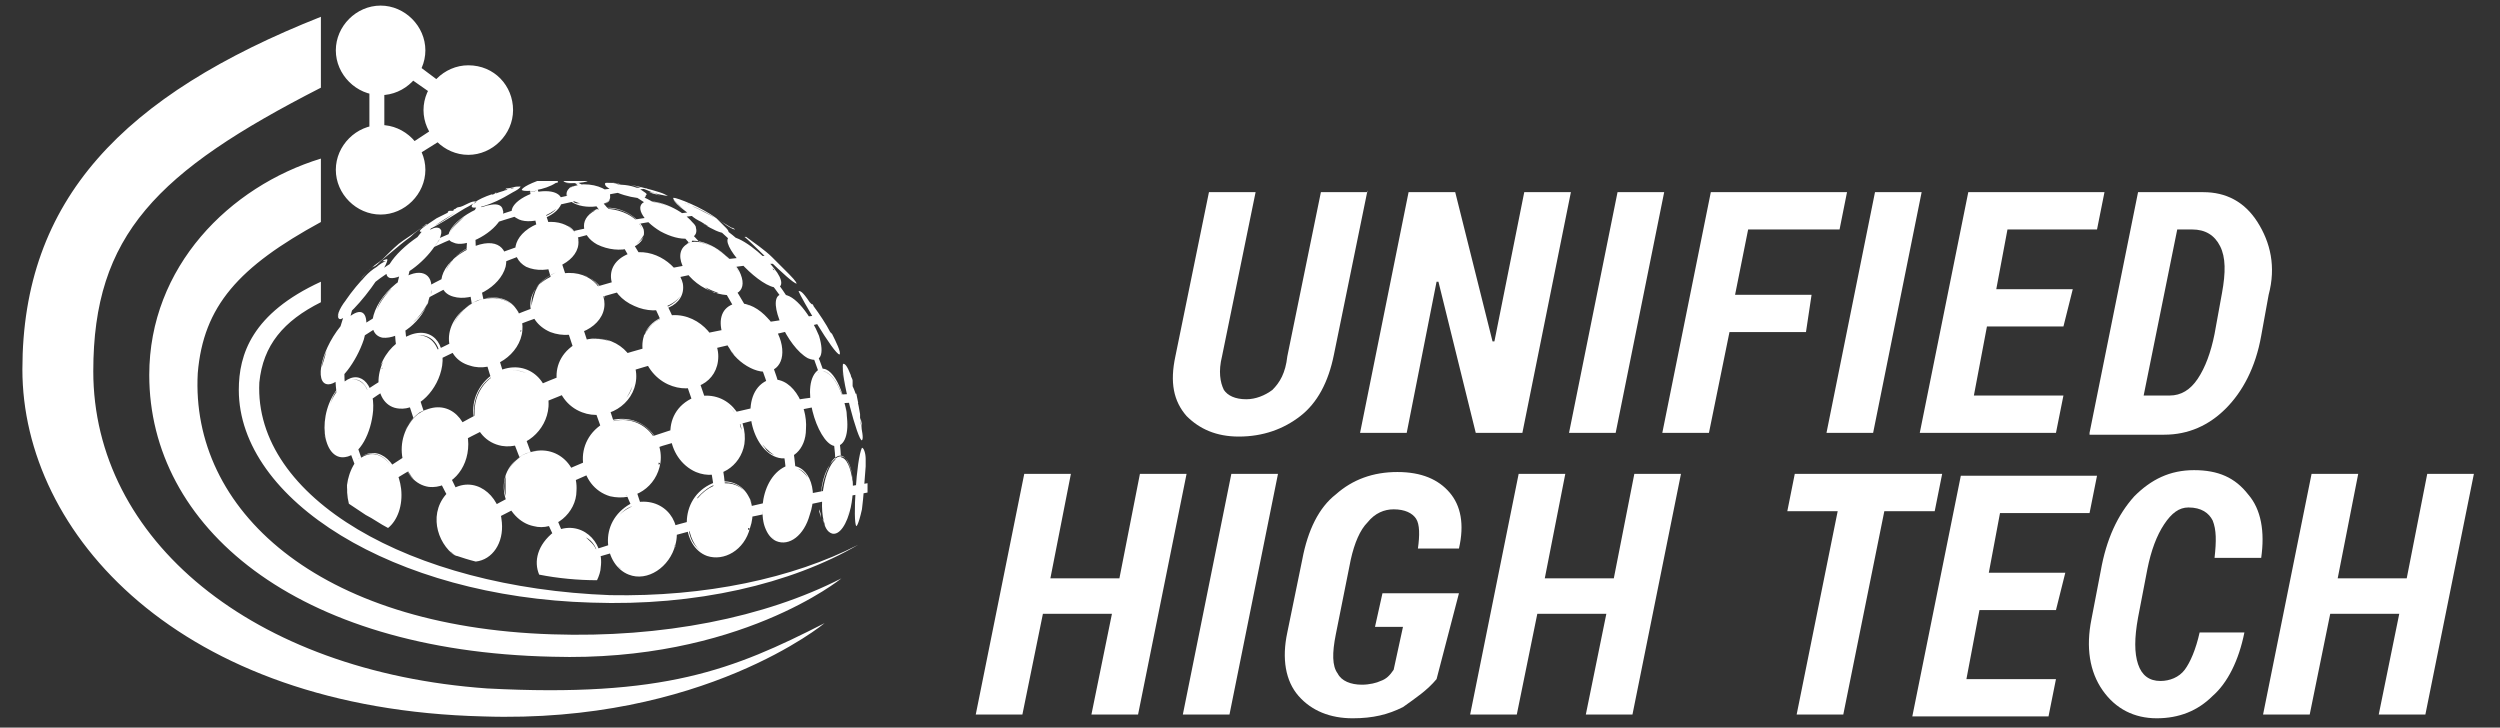 <?xml version="1.0" encoding="utf-8"?>
<!-- Generator: Adobe Illustrator 25.0.1, SVG Export Plug-In . SVG Version: 6.00 Build 0)  -->
<svg version="1.1" id="Слой_1" xmlns="http://www.w3.org/2000/svg" xmlns:xlink="http://www.w3.org/1999/xlink" x="0px" y="0px"
	 viewBox="0 0 134 39" style="enable-background:new 0 0 134 39;" xml:space="preserve">
<rect x="0" y="0" width="134" height="39" fill="#333333" stroke="none"/>
<style type="text/css">
	.st0{fill:#FFFFFF;}
</style>
<g>
	<path class="st0" d="M32.5,9.8c0,0-0.1,0-0.2,0c-0.1,0-0.3,0-0.4,0c0,0-0.1,0-0.1,0c0,0,0,0,0,0c0,0,0,0,0,0c0,0,0,0,0.1,0
		c0,0,0,0,0.1,0c0.1,0,0.2,0,0.3,0L32.5,9.8C32.4,9.8,32.4,9.8,32.5,9.8C32.4,9.8,32.4,9.8,32.5,9.8C32.4,9.8,32.4,9.8,32.5,9.8
		C32.5,9.8,32.5,9.8,32.5,9.8z M35.8,10.5c0,0,0,0-0.2-0.1c-0.2-0.1-0.9-0.3-1.8-0.5c0,0,0,0,0,0c0,0,0,0,0,0c0,0,0,0,0,0l0,0
		c0.3,0.1,0.4,0.1,0.9,0.3C35.1,10.4,35.7,10.5,35.8,10.5z M34.8,10.3c0.2,0.1,0.4,0.1,0.6,0.2C35.2,10.4,35,10.3,34.8,10.3z
		 M35.6,10.5C35.7,10.5,35.7,10.5,35.6,10.5c0.1,0,0.1,0,0.1,0C35.7,10.5,35.7,10.5,35.6,10.5z M35.4,24.8c0.2-1.5-1.2-2.8-2.9-2.2
		c-1.9,1-1.5,3.5,0.2,4C34,26.9,35.2,26.1,35.4,24.8z M33.9,26.5c0.1,0,0.2-0.1,0.2-0.1c-0.2,0.1-0.5,0.2-0.7,0.2
		C33.6,26.6,33.7,26.5,33.9,26.5z M31.4,24.3c-0.1,0.4,0,0.8,0.2,1.2C31.4,25.1,31.4,24.7,31.4,24.3z M35.3,24
		c-0.5-1.7-2.6-2-3.6-0.6c0.2-0.3,0.6-0.6,1-0.8C34.1,22.2,35.1,23,35.3,24C35.3,24,35.3,24,35.3,24z M35.3,24.9c0,0,0-0.1,0-0.1
		C35.4,24.8,35.4,24.9,35.3,24.9z M19.1,24.7c-0.5,0.7-0.6,1.5-0.4,2.3c0.3,0.2,0.6,0.4,0.9,0.6c0.4,0.2,0.8,0.5,1.2,0.7
		c0.5-0.4,0.8-1.2,0.7-2.1C21.3,24.6,20.1,23.7,19.1,24.7z M21.4,26.3c0,0,0-0.1,0-0.1C21.4,26.2,21.4,26.2,21.4,26.3z M20.9,28.1
		C20.9,28.1,20.9,28.1,20.9,28.1C20.9,28.1,20.9,28.1,20.9,28.1C20.9,28.2,20.9,28.1,20.9,28.1z M18.7,26.6c-0.1-0.7,0.1-1.4,0.5-2
		c0.6-0.5,1.3-0.3,1.7,0.3c0,0,0,0,0,0c-0.8-1.1-2.1-0.5-2.3,1.1C18.6,26.2,18.6,26.4,18.7,26.6z M32.8,9.8c0.1,0,0.3,0,0.5,0.1
		C33.1,9.9,32.9,9.8,32.8,9.8z M37.9,29.8c0.9,0.3,2-0.3,2.3-1.5c0.5-1.4-0.4-2.9-2-2.4C36.3,26.7,36.5,29.3,37.9,29.8z M40.3,27.3
		C40.3,27.3,40.3,27.3,40.3,27.3C40.3,27.3,40.3,27.3,40.3,27.3C40.3,27.3,40.3,27.3,40.3,27.3z M40.1,28.4c0,0,0-0.1,0-0.1
		C40.2,28.3,40.2,28.4,40.1,28.4z M36.9,27.9c0,0.6,0.2,1.2,0.6,1.6c-0.1-0.1-0.3-0.3-0.4-0.5C36.9,28.6,36.9,28.3,36.9,27.9z
		 M37.2,26.9c0.3-0.4,0.7-0.8,1.3-1c0.9-0.2,1.5,0.3,1.8,1.1c-0.4-1.3-1.9-1.5-2.9-0.3C37.3,26.7,37.3,26.8,37.2,26.9z M24.7,11.3
		c0.3-0.2,0.6-0.3,0.8-0.5c0,0,0,0,0,0c0,0,0,0-0.1,0c0,0-0.1,0-0.3,0.1c-0.2,0.1-0.4,0.2-0.5,0.2c-0.1,0-0.2,0.1-0.2,0.1
		c0,0-0.1,0-0.1,0.1c0,0,0,0-0.1,0c0,0,0,0,0,0l-0.1,0c0,0-0.1,0-0.1,0.1c-0.2,0.1-0.4,0.2-0.6,0.3c-0.6,0.4-0.9,0.6-0.9,0.7
		C22.7,12.6,24.2,11.6,24.7,11.3z M22.5,12.4c0,0,0.1,0,0.1,0C22.6,12.4,22.5,12.4,22.5,12.4z M23.3,12.1c0.3-0.2,0.6-0.4,1.1-0.7
		C24.1,11.6,23.7,11.9,23.3,12.1z M45,19c0.1-0.1-0.2-0.7-0.4-1.1c0,0-0.1-0.1-0.1-0.1c0,0,0,0,0,0c0,0,0,0,0,0l0,0
		c-0.2-0.4-0.6-1-0.9-1.4c0,0,0-0.1-0.1-0.1c0,0,0,0,0,0l-0.1-0.1c-0.4-0.6-0.5-0.6-0.6-0.6c0,0,0,0,0,0C42.9,15.9,44.7,19,45,19z
		 M43.9,18c-0.4-1-1.3-2.3-2-2.2c0,0-0.1,0-0.1,0c-0.7,0.3,0.4,2.8,1.5,3.4C44,19.5,44.2,19,43.9,18z M46.1,22.5
		C46.1,22.4,46.1,22.4,46.1,22.5C46.1,22.4,46.1,22.4,46.1,22.5C46.1,22.4,46.1,22.4,46.1,22.5C46.1,22.4,46.1,22.4,46.1,22.5
		c0-0.1,0-0.2,0-0.2c0,0,0-0.1,0-0.1c0,0,0,0,0,0c0,0,0,0,0,0c0,0,0,0,0,0c-0.1-0.6-0.2-1.1-0.4-1.5c0,0,0-0.1,0-0.1
		c0,0,0-0.1,0-0.1c0,0,0,0,0,0l0-0.1c0,0,0,0,0,0c0-0.1-0.1-0.2-0.1-0.3c-0.2-0.5-0.3-0.6-0.4-0.6c-0.2,0.5,0.8,4.2,1,4.1
		C46.3,23.5,46.2,23.1,46.1,22.5z M45.2,19.5c0,0,0.1,0.1,0.1,0.1C45.3,19.5,45.2,19.5,45.2,19.5z M45.2,19.5
		C45.2,19.5,45.2,19.5,45.2,19.5c-0.1,0.2,0,0.8,0.1,1.5C45.2,20.3,45.1,19.6,45.2,19.5z M46.2,23.5C46.2,23.5,46.2,23.4,46.2,23.5
		C46.2,23.4,46.2,23.5,46.2,23.5C46.2,23.5,46.2,23.5,46.2,23.5z M46.1,22.4c0,0.2,0.1,0.4,0.1,0.6C46.2,22.8,46.2,22.6,46.1,22.4z
		 M37.6,11.9c-0.2-0.1-0.4-0.3-0.6-0.4C37.2,11.7,37.4,11.8,37.6,11.9z M37.3,25.3c1.2,0.5,2.4-0.3,2.6-1.5v0c0.2-1.4-0.9-3-2.7-2.5
		C35.3,22.1,35.7,24.6,37.3,25.3z M38.4,25.3C38.4,25.3,38.4,25.3,38.4,25.3C38.4,25.3,38.4,25.3,38.4,25.3
		C38.3,25.3,38.4,25.3,38.4,25.3z M37.4,21.3c1.5-0.3,2.4,1,2.4,2.2c0-0.2,0-0.4-0.1-0.6c-0.4-1.8-2.5-2.3-3.4-0.8
		c-0.2,0.3-0.3,0.7-0.3,1.1C36,22.3,36.5,21.6,37.4,21.3z M42.7,15.2c0,0,0-0.1-0.4-0.5c0,0,0,0,0,0c0,0,0,0,0,0
		c0,0-0.1-0.1-0.1-0.1c-0.2-0.2-0.4-0.4-0.6-0.6c-0.1-0.1-0.2-0.2-0.2-0.2c-0.4-0.4-1-0.8-1.4-1.1c0,0,0,0,0,0c0,0,0,0,0,0l0,0
		c0,0,0,0-0.1,0c0,0,0,0,0,0C40,12.7,42.4,15.2,42.7,15.2z M39.9,12.6C39.9,12.6,39.9,12.6,39.9,12.6c0.1,0.1,1.5,1.6,2.3,2.2
		C41.4,14.1,40,12.7,39.9,12.6z M46.2,24c-0.3,0.6-0.5,4-0.3,4.2c0,0,0.1,0,0.3-0.9c0.1-0.8,0.1-1.1,0.2-2.3l0-0.2c0,0,0,0,0-0.1
		l0-0.1v0C46.4,24.3,46.3,24,46.2,24C46.2,24,46.2,24,46.2,24z M46,28.2C46,28.2,46,28.2,46,28.2C46,28.2,46,28.2,46,28.2
		C46,28.2,46,28.2,46,28.2z M38.4,11.7c-0.8-0.6-2.1-1.1-2.3-1.1c-0.1,0.1,0.4,0.5,0.9,0.9c-0.5-0.4-0.9-0.7-0.9-0.8
		c0,0.2,1.1,1,2,1.5c-0.1-0.1-0.3-0.1-0.4-0.2c0.5,0.3,0.9,0.5,1.2,0.5c0.2,0,0.2-0.1,0-0.3C38.7,12,38.6,11.9,38.4,11.7z
		 M36.1,10.7c0.2,0,0.6,0.2,1.1,0.4C36.7,10.8,36.3,10.7,36.1,10.7z M38.4,11.8C38.4,11.7,38.4,11.7,38.4,11.8
		C38.4,11.7,38.4,11.8,38.4,11.8z M28.9,30.8C28.9,30.8,28.9,30.8,28.9,30.8c0-0.3-0.1-0.6,0-0.9C28.8,30.2,28.8,30.6,28.9,30.8
		c1,0.2,2.1,0.3,3.1,0.3c0.1-0.2,0.2-0.5,0.2-0.7c0.2-1.4-1.1-2.6-2.5-1.9C28.8,29.2,28.6,30.1,28.9,30.8z M32.1,30.5
		c0,0,0,0.1,0,0.1C32.1,30.5,32.1,30.5,32.1,30.5z M32.1,29.9c0-0.2-0.1-0.3-0.1-0.3c-0.1-0.4-0.4-0.6-0.6-0.8
		C31.8,29,32,29.4,32.1,29.9z M30.9,28.5c-0.3-0.1-0.7-0.1-1,0.1C30.2,28.4,30.6,28.4,30.9,28.5z M29.8,28.6
		c-0.3,0.1-0.6,0.4-0.8,0.7C29.2,29,29.5,28.8,29.8,28.6z M26.8,11.8c0.3-0.5,0.2-1-0.6-0.8c-0.1,0-0.3,0.1-0.4,0.1
		c-1.5,0.6-2.2,1.7-1.5,1.9C24.9,13.3,26.3,12.6,26.8,11.8z M24.7,13.1c-0.1,0-0.2,0-0.3,0C24.4,13.1,24.6,13.1,24.7,13.1z
		 M24.1,12.5C24.1,12.6,24.1,12.6,24.1,12.5C24.1,12.6,24.1,12.6,24.1,12.5C24.1,12.5,24.1,12.5,24.1,12.5z M24.1,12.5
		c0.1-0.3,0.4-0.6,0.8-0.9C24.6,11.9,24.2,12.2,24.1,12.5z M25.3,12.9C25.3,12.9,25.3,12.9,25.3,12.9C25.3,12.9,25.3,12.9,25.3,12.9
		C25.3,12.9,25.3,12.9,25.3,12.9z M26.9,11.6c0.1-0.2,0.1-0.3,0-0.4c0,0,0-0.1-0.1-0.1C27,11.3,26.9,11.5,26.9,11.6z M22.9,12
		c0,0-0.1,0.1-0.3,0.2C22.7,12.1,22.8,12.1,22.9,12z M22.6,12.2C22.6,12.2,22.6,12.2,22.6,12.2C22.6,12.2,22.7,12.2,22.6,12.2
		c-0.4,0.3-0.7,0.5-1,0.7c-0.3,0.2-0.6,0.5-1.1,1l-0.5,0.4c0,0,0,0,0,0l0,0l0,0c0.7-0.5,1.3-1.1,2-1.6
		C22.3,12.4,22.5,12.3,22.6,12.2z M20.1,14.2C20.1,14.2,20.1,14.2,20.1,14.2C20.1,14.2,20.1,14.2,20.1,14.2z M22.9,12
		c-0.1,0-0.1,0.1-0.2,0.1C22.8,12.1,22.8,12.1,22.9,12z M38.7,11.9c0.4,0.3,0.6,0.4,0.7,0.4c0,0,0,0,0,0v0c0,0-0.1-0.1-0.2-0.1
		c-0.5-0.3-0.8-0.5-1.2-0.7c-0.4-0.2-0.7-0.4-1.3-0.6l0,0c0,0,0,0,0,0l0,0l0.1,0c0,0,0,0,0,0c0,0,0,0,0,0l0,0c0,0,0,0,0.1,0
		c0,0-0.1,0-0.1,0c0.1,0,0.2,0.1,0.2,0.1C37.5,11.2,37.9,11.4,38.7,11.9z M39.5,12.3C39.5,12.3,39.4,12.3,39.5,12.3
		C39.4,12.3,39.4,12.2,39.5,12.3C39.4,12.2,39.4,12.3,39.5,12.3z M39.2,12.1c-0.1,0-0.2-0.1-0.4-0.2C39,12,39.1,12.1,39.2,12.1z
		 M34.4,10.2c-0.3-0.2-0.8-0.3-1.2-0.3c0,0,0.1,0,0.1,0c-0.3-0.1-0.5-0.1-0.7-0.1c0,0,0,0,0.1,0c-0.1,0-0.2,0-0.2,0
		c-0.1,0-0.1,0.1,0,0.2c0.6,0.5,2.2,0.8,2.1,0.5C34.7,10.4,34.7,10.4,34.4,10.2z M32.5,9.8C32.5,9.8,32.5,9.8,32.5,9.8
		C32.5,9.8,32.5,9.8,32.5,9.8C32.5,9.8,32.5,9.8,32.5,9.8z M38.5,19.1c0-1.3-1.5-2.6-3-2.1c-1.7,0.7-1.2,2.9,0.3,3.6
		C37.1,21.2,38.5,20.5,38.5,19.1z M34.7,17.7c-0.1,0.1-0.1,0.2-0.2,0.3c0.2-0.4,0.5-0.8,1.1-1c1.2-0.2,2.2,0.5,2.6,1.4
		C37.7,16.9,35.5,16.4,34.7,17.7z M38.4,18.8C38.4,18.8,38.4,18.7,38.4,18.8C38.4,18.8,38.4,18.8,38.4,18.8
		C38.4,18.8,38.4,18.8,38.4,18.8z M38.4,19.3c-0.1,0.9-0.8,1.4-1.6,1.4c0.1,0,0.3,0,0.4,0C38.2,20.4,38.4,19.7,38.4,19.3z
		 M26.4,10.4c0.1,0,0.1,0,0.2-0.1C26.6,10.4,26.5,10.4,26.4,10.4z M26.9,23.9c1.2,0.2,2.4-0.8,2.5-2.1c0.1-1.5-1.3-2.7-2.9-1.8
		C24.7,21.2,25.2,23.6,26.9,23.9z M29.4,21.9c0,0,0,0.1,0,0.1C29.4,21.9,29.4,21.9,29.4,21.9z M26.7,20c0.6-0.2,1.1-0.2,1.5,0
		c-0.9-0.4-2.1,0-2.6,1.2c-0.2,0.5-0.2,1.1-0.1,1.5C25.2,21.7,25.6,20.5,26.7,20z M33.7,30.8c1,0.4,2.2-0.4,2.5-1.6
		c0.4-1.4-0.8-2.7-2.4-2.2C32,28,32.4,30.3,33.7,30.8z M36.2,28.2C36.2,28.2,36.2,28.2,36.2,28.2C36.2,28.2,36.2,28.2,36.2,28.2
		C36.2,28.2,36.2,28.2,36.2,28.2z M36.2,29.2c0,0,0,0.1,0,0.1C36.1,29.3,36.2,29.2,36.2,29.2z M34.6,27c-0.1,0-0.2,0-0.4,0
		C34.4,27,34.5,27,34.6,27z M32.9,30c-0.2-0.4-0.3-1-0.2-1.5c-0.2,0.8,0,1.6,0.6,2C33.1,30.4,33,30.2,32.9,30z M34,27.1
		c-0.3,0.1-0.6,0.3-0.8,0.5C33.4,27.4,33.6,27.2,34,27.1z M35.4,12.4c1.1,0.6,2.1,0.5,1.9-0.2c0-0.1-0.1-0.2-0.2-0.3v0
		c-0.5-0.6-1.7-1.2-2.5-1.1C34,11,34.4,11.8,35.4,12.4z M37.1,11.9C37.1,11.9,37.1,11.9,37.1,11.9C37.1,11.9,37.1,11.9,37.1,11.9z
		 M36.8,12.7C36.8,12.7,36.8,12.7,36.8,12.7C36.8,12.7,36.8,12.7,36.8,12.7C36.8,12.7,36.8,12.7,36.8,12.7z M36.2,12.6
		c-0.1,0-0.2-0.1-0.3-0.1C36,12.6,36.1,12.6,36.2,12.6z M35.9,11.1c-0.4-0.2-0.9-0.3-1.2-0.3C35.1,10.8,35.5,10.9,35.9,11.1z
		 M34.7,10.8c0,0-0.1,0-0.1,0C34.6,10.8,34.7,10.8,34.7,10.8z M41.5,15.4c0.5,0.1,0.5-0.4,0-1c-0.6-0.8-1.9-1.8-2.4-1.7
		C38.5,13,40.5,15.2,41.5,15.4z M39.2,12.7c0.1,0,0.3,0,0.5,0.1C39.5,12.7,39.3,12.7,39.2,12.7z M41.8,15c0-0.1,0-0.1-0.1-0.2
		C41.7,14.9,41.8,15,41.8,15z M41.6,15.4C41.6,15.4,41.6,15.4,41.6,15.4C41.6,15.4,41.6,15.4,41.6,15.4
		C41.6,15.4,41.6,15.4,41.6,15.4z M41.5,14.5c0,0-0.1-0.1-0.1-0.1C41.5,14.4,41.5,14.5,41.5,14.5z M40.6,13.5
		c0.3,0.2,0.5,0.5,0.7,0.7C41.1,14,40.9,13.7,40.6,13.5z M41.2,15.3c-0.4-0.1-0.8-0.5-1.2-0.9C40.4,14.8,40.8,15.2,41.2,15.3z
		 M28.6,28.2c1.1,0.3,2.3-0.7,2.3-1.9v0c0.1-1.5-1.3-2.7-2.9-1.9C26.2,25.5,27.1,27.9,28.6,28.2z M30.9,26.2c0,0,0,0.1,0,0.1
		C30.9,26.3,30.9,26.3,30.9,26.2z M27.1,26.6c-0.1-0.4-0.1-0.7,0-1.1C27.1,25.8,27.1,26.2,27.1,26.6z M27.2,25.3
		c0.2-0.4,0.5-0.8,1-1c1.3-0.5,2.4,0.4,2.6,1.5c0-0.1,0-0.2-0.1-0.3C30.2,23.8,28,23.7,27.2,25.3C27.3,25.3,27.3,25.3,27.2,25.3z
		 M31.2,22.1c1.3,0.5,2.8-0.4,2.9-1.8v0c0.1-1.4-1.4-2.6-3-2C29.2,19.2,29.6,21.5,31.2,22.1z M29.9,20.2c0,0.2,0.1,0.5,0.2,0.7
		C29.9,20.7,29.9,20.4,29.9,20.2z M34,20.4c0,0,0-0.1,0-0.1C34,20.3,34,20.3,34,20.4z M33.9,20.7c-0.1,0.3-0.2,0.5-0.4,0.7
		C33.7,21.2,33.8,20.9,33.9,20.7z M32.6,22c0.1-0.1,0.3-0.1,0.4-0.2c-0.2,0.1-0.5,0.2-0.8,0.3C32.4,22.1,32.5,22.1,32.6,22z
		 M32.7,18.3c-0.8-0.3-1.7-0.1-2.3,0.6c0.2-0.2,0.5-0.5,0.9-0.6C31.8,18.1,32.3,18.1,32.7,18.3z M38.1,15.6c1.2,0.5,2,0.1,1.6-0.9
		C39.4,13.9,38,12.8,37,13C35.9,13.4,36.6,15,38.1,15.6z M36.5,13.8c0-0.1,0-0.2,0-0.3C36.5,13.6,36.5,13.7,36.5,13.8z M39.7,14.9
		c0.1,0.3,0,0.5-0.1,0.7C39.8,15.3,39.8,15.1,39.7,14.9z M39.2,15.8C39.2,15.8,39.2,15.8,39.2,15.8C39.2,15.8,39.2,15.8,39.2,15.8
		C39.2,15.8,39.2,15.8,39.2,15.8z M39.6,14.6c-0.5-1.1-2.2-2-2.8-1.5c0,0,0.1-0.1,0.1-0.1c0.1,0,0.2,0,0.2-0.1
		C38.2,12.9,39.3,13.9,39.6,14.6z M38.3,15.7c-0.2-0.1-0.4-0.2-0.5-0.3c0.2,0.1,0.4,0.2,0.7,0.3C38.4,15.7,38.3,15.7,38.3,15.7z
		 M33.7,13.6c-1.5,0.6-1.1,2.2,0.3,2.8c1.3,0.6,2.8,0,2.6-1.2C36.4,14.3,35.1,13.2,33.7,13.6z M36.5,15.4c0,0,0-0.1,0-0.1
		C36.5,15.3,36.5,15.3,36.5,15.4z M35.5,16.5c0.6-0.2,0.9-0.5,1-0.7c-0.2,0.4-0.7,0.7-1.2,0.8C35.3,16.6,35.4,16.6,35.5,16.5z
		 M34.5,16.5c-0.4-0.1-0.7-0.2-1-0.5c-0.4-0.3-0.6-0.7-0.7-1.1C32.9,15.7,33.6,16.4,34.5,16.5z M33.1,14.1c0.2-0.2,0.4-0.3,0.8-0.4
		c1.3-0.2,2.4,0.7,2.6,1.5C36.1,13.8,34,13,33.1,14.1z M28.2,14.3c1.1,0.5,2.7-0.2,2.8-1.2c0.1-0.7-0.8-1.5-2.2-1.1
		C27.4,12.6,27.3,13.8,28.2,14.3z M30.9,13.4c-0.1,0.2-0.2,0.4-0.4,0.5C30.7,13.8,30.8,13.6,30.9,13.4z M31,12.9c0-0.1,0-0.1,0-0.1
		c-0.1-0.3-0.3-0.5-0.6-0.7C30.7,12.2,30.9,12.5,31,12.9z M29.7,14.3c0.1,0,0.2-0.1,0.2-0.1c-0.1,0.1-0.3,0.1-0.4,0.1
		C29.6,14.3,29.7,14.3,29.7,14.3z M28,12.6c0.2-0.2,0.5-0.4,0.9-0.6C28.5,12.1,28.2,12.3,28,12.6z M27,10.2c0.1,0,0.1,0,0.2-0.1
		C27.1,10.2,27,10.2,27,10.2z M24.3,15.9c1,0.3,2.5-0.5,2.8-1.6c0.2-0.9-0.4-1.7-1.9-1C23.5,14.1,23.2,15.6,24.3,15.9z M27,13.9
		c0-0.1,0-0.1,0-0.2c0,0,0,0,0,0C27,13.7,27,13.8,27,13.9z M23.8,14.6C23.8,14.6,23.8,14.6,23.8,14.6C23.8,14.6,23.8,14.6,23.8,14.6
		C23.9,14.5,23.8,14.6,23.8,14.6z M25.6,15.8C25.6,15.8,25.6,15.8,25.6,15.8C25.6,15.8,25.6,15.8,25.6,15.8
		C25.5,15.8,25.6,15.8,25.6,15.8z M25.9,13.1c-0.2,0-0.4,0.1-0.6,0.1C25.5,13.2,25.7,13.1,25.9,13.1z M25.3,13.2
		c-0.6,0.2-1.1,0.7-1.4,1.3C24.1,14,24.6,13.5,25.3,13.2z M24,15.7c0,0-0.1-0.1-0.1-0.1C23.9,15.7,24,15.7,24,15.7z M23.8,15.5
		c0,0,0,0.1,0.1,0.1C23.9,15.6,23.8,15.6,23.8,15.5z M28,17.7c0.1-1.1-0.9-2.2-2.6-1.5c-1.8,1-1.7,3-0.2,3.4
		C26.4,20,27.9,19,28,17.7z M24.2,18.1c0-0.1,0-0.1,0-0.2C24.2,18,24.2,18.1,24.2,18.1z M24.3,17.6c0,0.1,0,0.1,0,0.2
		C24.3,17.8,24.3,17.7,24.3,17.6z M24.3,17.5c0,0,0,0.1,0,0.1C24.3,17.6,24.3,17.5,24.3,17.5C24.4,17.5,24.4,17.5,24.3,17.5z
		 M27.8,16.8c-0.6-1.4-2.8-1-3.5,0.6c0.2-0.5,0.6-1,1.3-1.3c1.2-0.4,2,0.1,2.3,0.9C27.9,17,27.9,16.9,27.8,16.8z M27.9,17.8
		c0,0,0-0.1,0-0.1C28,17.7,27.9,17.8,27.9,17.8z M29.5,17.8c1.3,0.5,2.9-0.3,2.9-1.5c0-1-1.1-2.1-2.8-1.5
		C28,15.5,28.1,17.2,29.5,17.8z M32.4,16.2c0,0,0,0.1,0,0.1C32.4,16.3,32.4,16.3,32.4,16.2z M32.4,16c0-0.1,0-0.2,0-0.2
		c-0.2-0.6-0.7-0.9-1.2-1.1C31.8,14.9,32.3,15.4,32.4,16z M31.1,17.8C31.1,17.7,31.1,17.7,31.1,17.8C31.1,17.7,31.1,17.8,31.1,17.8
		C31,17.8,31.1,17.8,31.1,17.8z M30.7,14.6c-0.2,0-0.5,0-0.7,0.1C30.2,14.6,30.5,14.6,30.7,14.6z M28.7,15.6
		c-0.1,0.3-0.2,0.6-0.2,0.8c-0.1-0.7,0.4-1.4,1.3-1.8C29.4,14.8,28.9,15.1,28.7,15.6z M26.4,10.4C26.4,10.4,26.4,10.4,26.4,10.4
		C26.4,10.4,26.4,10.4,26.4,10.4C26.4,10.4,26.4,10.4,26.4,10.4z M27.4,10.1c0.1,0,0.3-0.1,0.3-0.1c-0.1,0-0.3,0.1-0.6,0.1
		C27.2,10.2,27.3,10.2,27.4,10.1z M32,13.1c1.2,0.6,2.7,0.2,2.5-0.8c-0.2-0.6-1.3-1.4-2.4-1.1C31,11.6,31.1,12.6,32,13.1z
		 M34.5,12.6c0,0.2-0.2,0.3-0.4,0.5C34.3,12.9,34.4,12.8,34.5,12.6z M33.6,13.3c0.1,0,0.1,0,0.2-0.1c-0.1,0-0.2,0.1-0.3,0.1
		C33.6,13.3,33.6,13.3,33.6,13.3z M32.2,11.2c1.1-0.2,2.1,0.5,2.2,1.1c-0.2-0.9-2.1-1.5-2.9-0.8c0.1-0.1,0.3-0.2,0.5-0.3
		C32.1,11.2,32.2,11.2,32.2,11.2z M27.9,10c0,0,0,0-0.2,0c0,0,0,0,0.1,0c-0.1,0-0.2,0-0.3,0.1c-0.5,0.1-1,0.3-1.3,0.4
		c0.1,0,0.1,0,0.2-0.1c-0.9,0.3-1.2,0.6-1.1,0.7c0.1,0.1,0.9,0,2.2-0.8C27.9,10.1,27.9,10,27.9,10z M25.3,11
		C25.3,11,25.3,11,25.3,11C25.3,11,25.3,11,25.3,11C25.3,11,25.3,11,25.3,11z M25.4,11.1c0,0,0.1,0,0.2,0
		C25.5,11.1,25.4,11.1,25.4,11.1z M25.4,10.9c0,0,0.1-0.1,0.2-0.1C25.5,10.8,25.5,10.9,25.4,10.9z M25.9,11c0,0,0.1,0,0.1,0
		c0.2-0.1,0.7-0.2,1.4-0.7C26.8,10.7,26.3,10.9,25.9,11z M41.6,24.5c0.8,0.3,1.6-0.4,1.6-1.5c0.1-1.3-0.8-3-2.1-2.6
		C39.6,21.1,40.2,24,41.6,24.5z M43.2,22.6C43.2,22.6,43.2,22.6,43.2,22.6C43.2,22.5,43.2,22.5,43.2,22.6
		C43.2,22.5,43.2,22.5,43.2,22.6z M43.2,23.4c-0.1,0.3-0.2,0.6-0.4,0.8C43,24,43.1,23.7,43.2,23.4z M42.2,24.5c0,0,0.1,0,0.1,0
		C42.3,24.5,42.2,24.5,42.2,24.5C42.2,24.5,42.2,24.5,42.2,24.5z M41.5,24.4c-0.2-0.1-0.4-0.2-0.5-0.4c-0.1-0.1-0.2-0.3-0.3-0.4
		C40.9,23.9,41.2,24.2,41.5,24.4z M40.4,21.4c0.2-0.5,0.5-0.8,0.9-1c0.9-0.1,1.6,0.7,1.8,1.7c-0.3-1.5-1.6-2.3-2.5-1.3
		C40.6,20.9,40.5,21.1,40.4,21.4z M19.1,15.4c0.1-0.1,0.2-0.2,0.3-0.4c-0.9,1-1.5,2-1.2,2.1c0.2,0.1,1.2-0.9,2-2.1
		c0.4-0.6,0.7-1.2,0.5-1.1c0,0-0.1,0-0.2,0.1c0.1,0,0.1,0,0.2,0c-0.1,0-0.4,0.2-0.5,0.3C19.7,14.6,19.4,15,19.1,15.4z M20.6,14
		C20.6,14,20.6,14,20.6,14C20.6,14,20.6,14,20.6,14C20.6,14,20.6,14,20.6,14z M20,15.3c-0.2,0.3-0.5,0.6-0.7,0.9
		C19.5,15.9,19.8,15.6,20,15.3z M18.7,16.7C18.7,16.7,18.7,16.7,18.7,16.7C18.7,16.7,18.7,16.8,18.7,16.7
		C18.7,16.8,18.7,16.8,18.7,16.7z M18.2,17.1C18.2,17.1,18.1,17.1,18.2,17.1C18.1,17.1,18.2,17.1,18.2,17.1z M18.1,17
		C18.1,17,18.1,17,18.1,17C18.1,17,18.1,17,18.1,17C18.1,17,18.1,17,18.1,17z M18.1,17c0-0.2,0.3-0.7,0.7-1.2
		C18.4,16.2,18.1,16.7,18.1,17z M29.9,9.7C29.9,9.7,29.9,9.7,29.9,9.7C29.9,9.7,29.9,9.7,29.9,9.7C29.9,9.7,29.9,9.7,29.9,9.7
		c-0.1,0-0.1,0-0.1,0c-0.1,0-0.3,0-0.3,0c-0.1,0-0.2,0-0.3,0c0,0-0.1,0-0.1,0c0,0,0,0-0.1,0c0,0,0,0,0,0c0,0,0,0,0,0l0,0
		c0,0,0,0,0,0c0,0,0,0-0.1,0c0,0,0,0,0,0c0,0,0,0,0,0c0,0,0,0,0,0c0,0,0,0,0,0c0,0,0,0,0,0c0,0,0,0-0.1,0c0,0,0,0,0,0c0,0,0,0,0,0
		c0,0,0,0,0,0c0,0,0,0,0,0c0,0,0,0,0,0c0,0,0,0,0,0c0,0,0,0,0,0c0,0,0,0,0,0c0,0,0,0,0,0c0,0,0,0,0,0C28,10,27.9,10.2,28,10.2
		c0.2,0.1,1.2,0,1.8-0.4C29.9,9.8,29.9,9.8,29.9,9.7z M28,10.1C28,10.1,28,10.1,28,10.1C28,10.1,28,10.1,28,10.1
		C28,10.1,28,10.1,28,10.1z M28.2,10.3c0.1,0,0.3,0,0.6-0.1c0,0,0,0,0,0C28.6,10.3,28.4,10.3,28.2,10.3z M30.1,10.9
		c0.1-0.4-0.3-0.8-1.4-0.6c-1.2,0.4-1.6,1.1-1,1.4C28.3,12.1,29.8,11.7,30.1,10.9z M28.5,11.8c0.1,0,0.3,0,0.4-0.1
		c0.5-0.2,0.8-0.4,0.9-0.5C29.6,11.5,29,11.7,28.5,11.8z M30,10.7c0-0.2-0.3-0.4-0.5-0.4C29.9,10.4,30,10.6,30,10.7
		C30,10.7,30,10.7,30,10.7z M44,27.3c-0.1-0.9,0.2-2,0.6-2.6c0.5-0.6,0.9-0.2,1.1,0.9c0,0.1,0,0.1,0,0.2c-0.1-0.7-0.3-1.3-0.7-1.3
		c-0.9,0.3-1.2,3-0.7,3.8c0,0.1,0.1,0.1,0.1,0.1c-0.1-0.1-0.3-0.4-0.3-0.6c0.1,0.4,0.2,0.7,0.5,0.8c0.4,0.1,0.8-0.5,1-1.4
		c0.3-1.4,0-3-0.7-2.7C44.2,24.9,43.9,26.2,44,27.3z M44.7,28.5C44.7,28.5,44.7,28.5,44.7,28.5C44.7,28.5,44.7,28.5,44.7,28.5
		C44.7,28.5,44.7,28.5,44.7,28.5z M45.1,28.3c0.2-0.2,0.3-0.6,0.4-0.9C45.4,27.8,45.2,28.1,45.1,28.3z M20.4,14
		c-0.2,0.1-0.7,0.5-1.1,1c0.2-0.2,0.4-0.5,0.7-0.7C20.1,14.3,20.3,14.1,20.4,14z M31,9.9c-0.7,0.1-0.8,0.6-0.4,0.9
		c0.7,0.5,2.2,0.3,2.1-0.3c0,0,0,0,0-0.1v0C32.5,10.1,31.8,9.8,31,9.9z M32.1,11c0.4-0.1,0.5-0.2,0.6-0.3c-0.1,0.2-0.4,0.3-0.7,0.3
		C32,11,32,11,32.1,11z M30.4,10.4c0,0.2,0.3,0.4,0.7,0.5c-0.1,0-0.1,0-0.2,0C30.6,10.8,30.4,10.6,30.4,10.4z M30.5,10.1
		c0.1-0.1,0.1-0.1,0.2-0.1c0.1-0.1,0.3-0.1,0.4-0.1c0.3,0,0.6,0,0.9,0.1C31.5,9.8,30.8,9.9,30.5,10.1z M32.1,10
		c0.2,0.1,0.4,0.2,0.5,0.3C32.5,10.2,32.3,10.1,32.1,10z M17.6,20.6c0.6,0,1.5-1.2,1.9-2.4c0.3-1.1,0.1-1.7-0.5-1.4
		c-0.2,0.1-0.3,0.2-0.5,0.4C17.2,18.6,16.8,20.6,17.6,20.6z M19.6,17.4c0-0.2,0-0.3-0.1-0.4C19.5,17.1,19.6,17.2,19.6,17.4z
		 M19.4,18.2c0,0,0,0.1,0,0.1C19.4,18.3,19.4,18.3,19.4,18.2z M19.2,16.8c-0.2,0-0.4,0.1-0.6,0.3C18.9,16.9,19.1,16.8,19.2,16.8z
		 M17.5,18.8c-0.1,0.4-0.2,0.7-0.3,1c0,0.1,0,0.1,0,0.2C17.2,19.7,17.3,19.3,17.5,18.8z M18.2,20.7c-1.3,1.5-0.9,4,0.3,3.8
		c0.8-0.1,1.4-1.3,1.5-2.5c0.1-1.5-0.8-2.3-1.7-1.4C18.2,20.6,18.2,20.7,18.2,20.7z M19.9,22.2c0,0,0-0.1,0-0.1
		C19.9,22.1,19.9,22.1,19.9,22.2z M19,24.2C19.1,24.2,19.1,24.1,19,24.2C19.1,24.1,19,24.2,19,24.2C19,24.2,19,24.2,19,24.2z
		 M19.8,21.2c-0.1-0.3-0.2-0.5-0.3-0.6c-0.4-0.4-0.8-0.3-1.2,0.1C19,20,19.6,20.4,19.8,21.2z M17.4,23c0,0.3,0,0.5,0.1,0.7
		C17.4,23.5,17.4,23.2,17.4,23z M18.3,20.7c-0.2,0.2-0.5,0.6-0.6,1C17.8,21.3,18,20.9,18.3,20.7z M31.5,9.7
		C31.5,9.7,31.5,9.7,31.5,9.7C31.4,9.7,31.4,9.7,31.5,9.7c0,0-0.1,0-0.6,0c-0.2,0-0.4,0-0.6,0c0,0,0,0,0,0c0,0,0,0,0,0l0,0
		c-0.1,0-0.1,0-0.1,0C30.3,9.9,31.4,9.8,31.5,9.7z M30.3,9.8c0.1,0,0.4,0.1,0.7,0c0,0,0,0,0,0C30.8,9.9,30.5,9.8,30.3,9.8z
		 M23.3,13.2c0.4-0.5,0.5-1,0.1-1c-0.2,0-0.5,0.2-0.7,0.3c-1.5,0.9-2.4,2.2-1.8,2.4C21.5,15,22.7,14.1,23.3,13.2z M20.8,14.5
		C20.8,14.5,20.8,14.5,20.8,14.5C20.8,14.5,20.8,14.4,20.8,14.5C20.8,14.4,20.8,14.4,20.8,14.5z M20.8,14.4c0.1-0.2,0.2-0.4,0.4-0.6
		C21,14,20.9,14.2,20.8,14.4z M21.8,14.6C21.8,14.6,21.8,14.6,21.8,14.6C21.8,14.6,21.8,14.6,21.8,14.6
		C21.8,14.6,21.8,14.6,21.8,14.6z M23.7,12.4C23.6,12.4,23.6,12.4,23.7,12.4c-0.2-0.3-1.1,0.1-1.8,0.8c0.3-0.3,0.6-0.5,1-0.7
		C23.4,12.2,23.6,12.3,23.7,12.4z M23.3,13.2c0.1-0.2,0.2-0.3,0.3-0.4C23.5,12.9,23.4,13.1,23.3,13.2z M31.8,9.7
		C31.8,9.7,31.8,9.7,31.8,9.7C31.8,9.7,31.8,9.7,31.8,9.7L31.8,9.7z M23,26.1c1.1,0.1,2.1-0.9,2.1-2.3c0-1.4-1.2-2.6-2.7-1.6
		C20.9,23.5,21.5,25.9,23,26.1z M25,24c0,0,0-0.1,0-0.1C25,23.9,25,23.9,25,24z M22.8,26c-0.2-0.1-0.5-0.2-0.7-0.4
		c-0.3-0.3-0.4-0.6-0.5-1C21.8,25.3,22.2,25.9,22.8,26z M21.7,23.1c0.2-0.4,0.4-0.7,0.8-1c1.3-0.7,2.3,0.3,2.4,1.4
		c0-0.3-0.2-0.6-0.2-0.7C24.1,21.4,22.4,21.6,21.7,23.1z M21.4,21.9c1,0.1,2.1-1,2.3-2.3c0.2-1.4-0.8-2.3-2.2-1.4
		C19.8,19.5,20,21.8,21.4,21.9z M20.5,19.7C20.5,19.8,20.4,19.8,20.5,19.7C20.5,19.8,20.5,19.7,20.5,19.7
		C20.5,19.7,20.5,19.7,20.5,19.7z M23.6,19.6c0,0,0,0.1,0,0.1C23.6,19.7,23.6,19.7,23.6,19.6z M21.6,18.2c1.2-0.6,2,0,2,1.1
		c0-0.3-0.1-0.5-0.2-0.7c-0.6-1.2-2.4-0.6-3,1C20.7,19.1,21.1,18.6,21.6,18.2z M24.4,29.8C24.4,29.8,24.5,29.8,24.4,29.8
		c-0.5-0.4-1-1.2-1-2c0,0.7,0.3,1.4,0.8,1.8c0.1,0.1,0.2,0.2,0.3,0.2c0.3,0.1,0.6,0.2,1,0.3c0.9-0.1,1.5-1,1.4-2.1v0
		c-0.1-1.5-1.5-2.6-2.8-1.7C22.9,27.4,23.4,29.1,24.4,29.8z M26.8,28.2c0,0,0-0.1,0-0.1C26.8,28.1,26.8,28.1,26.8,28.2z M26,29.9
		c0.5-0.4,0.7-0.8,0.8-1.3c-0.1,0.6-0.5,1.1-1,1.3C25.9,29.9,25.9,29.9,26,29.9z M24.2,26.3c0.4-0.2,0.7-0.2,1-0.2
		c-0.7-0.1-1.5,0.3-1.7,1.2C23.6,26.9,23.9,26.6,24.2,26.3z M44.7,23.9c0.5,0.1,0.8-0.5,0.7-1.5c-0.1-1.4-0.8-2.9-1.5-2.6
		C42.8,20.5,43.8,23.7,44.7,23.9z M44.6,23.8c0,0-0.1-0.1-0.1-0.1c-0.3-0.2-0.5-0.7-0.7-1.2C43.9,23.1,44.2,23.7,44.6,23.8z
		 M43.7,20.1c0.1-0.1,0.2-0.2,0.3-0.2c0.6-0.1,1.3,1.2,1.4,2.4C45.2,20.7,44.3,19.4,43.7,20.1C43.7,20,43.7,20,43.7,20.1z M41.6,29
		c0.7,0.3,1.5-0.3,1.8-1.4c0.5-1.4-0.1-2.9-1.3-2.6C40.6,25.7,40.5,28.5,41.6,29z M43.4,27.6c0,0,0,0.1,0,0.1
		C43.4,27.7,43.4,27.7,43.4,27.6z M41.1,28.4c-0.2-0.4-0.3-0.9-0.2-1.3c-0.1,0.8,0.1,1.5,0.6,1.8C41.3,28.8,41.2,28.6,41.1,28.4z
		 M41.5,25.6C41.5,25.6,41.5,25.6,41.5,25.6c0.2-0.2,0.4-0.4,0.8-0.5c0.4-0.1,0.8,0.1,1,0.5C42.8,24.9,42.1,24.8,41.5,25.6z M23,16
		c0.4-1.1-0.2-1.7-1.2-1.2c-0.1,0-0.2,0.1-0.3,0.2c-1.6,1.1-2,2.9-1,3.1C21.4,18.2,22.7,17.2,23,16z M20.1,17.6c0,0,0-0.1,0-0.1
		C20.1,17.5,20.1,17.5,20.1,17.6z M20.2,17.7C20.1,17.6,20.1,17.6,20.2,17.7C20.1,17.6,20.1,17.6,20.2,17.7z M20.1,16.9
		C20.1,16.9,20.1,16.9,20.1,16.9C20.1,16.9,20.1,16.9,20.1,16.9C20.1,16.9,20.1,16.9,20.1,16.9z M23,16.2c0,0,0-0.1,0-0.1
		C23,16.1,23,16.1,23,16.2z M21.6,17.7c0.8-0.5,1.2-1.2,1.4-1.6c-0.3,0.8-1.1,1.5-1.8,1.8C21.3,17.9,21.4,17.8,21.6,17.7z M23,15
		c-0.5-0.8-2.2,0.2-2.8,1.6c0.2-0.6,0.7-1.2,1.5-1.6c1.1-0.6,1.5,0,1.4,0.8C23.1,15.4,23.1,15.2,23,15z M44,27.8
		c0-0.2-0.1-0.3-0.1-0.5C44,27.5,44,27.6,44,27.8z M40.4,19.8c1,0.4,1.7-0.2,1.5-1.3c-0.2-1.1-1.4-2.5-2.6-2.2
		C37.9,16.8,38.9,19.2,40.4,19.8z M38.9,16.6C38.9,16.6,38.9,16.6,38.9,16.6c0.1-0.1,0.3-0.3,0.6-0.3c0.2,0,0.5,0,0.7,0.1
		C39.7,16.2,39.2,16.2,38.9,16.6z M41.8,18.3c-0.1-0.7-0.6-1.3-1.1-1.6C41.3,17.1,41.7,17.8,41.8,18.3z M40.4,19.8
		c-0.2-0.1-0.3-0.2-0.5-0.3c-0.3-0.2-0.6-0.5-0.8-0.8C39.4,19.2,39.9,19.6,40.4,19.8z M17.2,16.2c-2,1-3.1,2.3-3.3,4.3
		c-0.3,6.2,8.1,11,18.8,11.4C37.8,32,42.5,31,46,29.2c-3.6,2.1-8.7,3.3-14.3,3.1C21.1,32,12.8,26.8,12.8,20.9c0-1.9,0.7-4.1,4.4-5.8
		 M17.2,11.9c-4.4,2.4-6.3,4.5-6.6,8.1c-0.4,7.3,6.4,13.6,19,14c5.9,0.2,11.4-0.9,15.5-3c0,0-5.5,4.5-15.5,4.2
		C15.8,34.9,8,28.2,8,20.1c0-5.8,4.3-10.1,9.2-11.6 M16.7,9.4 M29,30.8c3.6-1.2,10.4-3,10.7-3s4.6-1,6.8-1.4l0-0.5
		c-6.1,1-11.9,2.5-17.6,4.6L29,30.8z M24.2,29.1c2.4-1.4,6.9-3.7,11.3-5.2c0.7-0.2,8.2-2.5,10.5-2.3l-0.1-0.5
		c-7.1,0.3-16.5,3.9-21.9,7.5C24.1,28.8,24.1,29,24.2,29.1z M19.7,26.6c10.7-6.8,16.9-7.4,24.4-9.3c-0.4-0.2-0.1-0.1-0.3-0.4
		C34,18.1,27.3,20.5,19.4,26C19.6,26.4,19.6,26.4,19.7,26.6z M18.7,22.3c7.8-6.2,22.3-8.6,23-8.1c0,0-0.2-0.1-0.5-0.5
		c-11.5,0.6-22.5,7.4-22.6,8.1C18.7,21.7,18.3,22.7,18.7,22.3z M18,19c7.2-4.9,12.6-6.7,19.7-7.5c-0.1-0.1-0.1-0.1-0.1-0.2
		c-9,1-12.5,2.4-19.7,7.1C17.9,18.5,17.9,18.5,18,19z M19.4,15.7c4.9-4.4,15.3-5.6,15.3-5.6c-4.4-0.5-14.1,3.4-15,5.1
		C19.4,15.5,19.4,15.5,19.4,15.7z M18.9,15.8 M17.2,4.7C8.4,9.2,5,12.6,5,19.9c0,9,8.5,16.1,21.1,17c9.5,0.5,13.2-1,18.1-3.5
		c0,0-6.5,5.4-18.3,5C9.6,38,1.2,28.6,1.2,19.8c0-9.1,5.4-14.7,16-18.9 M19.4,25.8c0,0,0.2,0,0.4-0.2c0,0,0,0,0,0
		c-1.3-2.9-1.9-6.3-0.7-9.7c0,0,0,0,0,0l-0.4,0.4c0,0,0,0,0,0C16.7,20.4,19.4,25.8,19.4,25.8C19.4,25.8,19.4,25.8,19.4,25.8z
		 M24.7,26.7c-2.5-5-4.7-11.4-1.2-14.9c0,0-0.2,0.1-0.7,0.4c-4.4,4.7,1.3,14.6,1.3,14.6S24.4,26.9,24.7,26.7z M30.3,28.9
		c-1.1-2.6-6.3-15.2-4.4-18c0,0,0,0-0.3,0.1C23,15,29.8,29,29.8,29S29.9,29.1,30.3,28.9z M34.5,27.5l-5.7-17.4c0,0,0-0.2-0.4-0.1
		c0.1,3.2,5.4,17.5,5.6,17.4L34.5,27.5z M30.7,9.7c3.1,2.5,7.4,12.8,7.6,17c0.6-0.1,0.6-0.1,0.6-0.1c-0.2-5.3-5.1-15.5-7.9-16.8
		C30.7,9.7,30.7,9.7,30.7,9.7z M33.8,10.4c3.9,2.1,7.9,8.6,8.4,15.6c0.5-0.1,0.5-0.1,0.5-0.1C42.1,16.2,36,11,34.3,10.5
		C33.8,10.4,33.8,10.4,33.8,10.4z M38.4,12.2c1.6,1.5,6,4.9,6.4,12.8c0.5,0.2,0.3,0.1,0.3,0.1c-0.1-5.2-2.9-10.5-6.5-13
		C38.4,12.2,38.4,12.2,38.4,12.2z M20.4,0.3c-1.3,0-2.4,1.1-2.4,2.4s1.1,2.4,2.4,2.4c1.3,0,2.4-1.1,2.4-2.4S21.7,0.3,20.4,0.3z
		 M25.1,3.5c-1.3,0-2.4,1.1-2.4,2.4s1.1,2.4,2.4,2.4s2.4-1.1,2.4-2.4S26.5,3.5,25.1,3.5z M20.4,6.7c-1.3,0-2.4,1.1-2.4,2.4
		c0,1.3,1.1,2.4,2.4,2.4c1.3,0,2.4-1.1,2.4-2.4C22.8,7.8,21.7,6.7,20.4,6.7z M22,3.2l-0.6,0.6l3,2.1l0.4-0.6L22,3.2z M21.4,8.1
		l0.5,0.5l3.2-2L24.6,6L21.4,8.1z M19.8,4.5l0,2.9h0.8V4.5"/>
	<g>
		<path class="st0" d="M73.3,10.2l-1.8,8.8c-0.3,1.5-0.9,2.6-1.8,3.3c-0.9,0.7-2,1.1-3.3,1.1c-1.2,0-2.1-0.4-2.8-1.1
			c-0.7-0.8-0.9-1.8-0.6-3.2l1.8-8.8h2.5l-1.8,8.8c-0.2,0.8-0.1,1.4,0.1,1.8c0.2,0.3,0.6,0.5,1.2,0.5c0.5,0,1-0.2,1.4-0.5
			c0.4-0.4,0.7-0.9,0.8-1.8l1.8-8.8H73.3z"/>
		<path class="st0" d="M81.6,23.2h-2.5l-2-8.1h-0.1l-1.6,8.1h-2.5l2.6-12.9h2.5l2,8h0.1l1.6-8h2.5L81.6,23.2z"/>
		<path class="st0" d="M86.6,23.2h-2.5l2.6-12.9h2.5L86.6,23.2z"/>
		<path class="st0" d="M96.8,17.8h-4.1l-1.1,5.4h-2.5l2.6-12.9H99l-0.4,2h-4.9l-0.7,3.5h4.1L96.8,17.8z"/>
		<path class="st0" d="M100.4,23.2h-2.5l2.6-12.9h2.5L100.4,23.2z"/>
		<path class="st0" d="M110.6,17.5h-4.1l-0.7,3.7h4.8l-0.4,2h-7.3l2.6-12.9h7.3l-0.4,2h-4.8l-0.6,3.2h4.1L110.6,17.5z"/>
		<path class="st0" d="M112,23.2l2.6-12.9h3.5c1.2,0,2.2,0.5,2.9,1.6c0.7,1.1,1,2.4,0.6,3.9l-0.4,2.2c-0.3,1.7-1,3-1.9,3.9
			c-0.9,0.9-2,1.4-3.3,1.4H112z M116.7,12.3l-1.8,8.9h1.4c0.6,0,1.1-0.3,1.5-0.9c0.4-0.6,0.7-1.4,0.9-2.4l0.4-2.2
			c0.2-1.1,0.2-1.9-0.1-2.5c-0.3-0.6-0.8-0.9-1.5-0.9H116.7z"/>
		<path class="st0" d="M61,38.3h-2.5l1.1-5.4h-3.7l-1.1,5.4h-2.5l2.6-12.9h2.5L56.3,31H60l1.1-5.6h2.5L61,38.3z"/>
		<path class="st0" d="M65.9,38.3h-2.5L66,25.4h2.5L65.9,38.3z"/>
		<path class="st0" d="M77,36.4c-0.5,0.6-1.1,1-1.8,1.5c-0.8,0.4-1.6,0.6-2.7,0.6c-1.2,0-2.2-0.4-2.9-1.2c-0.7-0.8-0.9-2-0.6-3.4
			l0.8-3.9c0.3-1.6,0.9-2.8,1.8-3.5c0.9-0.8,2-1.2,3.3-1.2c1.3,0,2.2,0.4,2.8,1.1c0.6,0.7,0.8,1.7,0.5,3l0,0H76
			c0.1-0.7,0.1-1.3-0.1-1.6c-0.2-0.3-0.6-0.5-1.2-0.5c-0.5,0-1,0.2-1.4,0.7c-0.4,0.4-0.7,1.1-0.9,2l-0.8,4c-0.2,1-0.2,1.7,0.1,2.1
			c0.2,0.4,0.7,0.6,1.3,0.6c0.4,0,0.8-0.1,1-0.2c0.3-0.1,0.5-0.3,0.7-0.6l0.5-2.3h-1.5l0.4-1.8h4.1L77,36.4z"/>
		<path class="st0" d="M87.5,38.3H85l1.1-5.4h-3.7l-1.1,5.4h-2.5l2.6-12.9h2.5L82.8,31h3.7l1.1-5.6h2.5L87.5,38.3z"/>
		<path class="st0" d="M103.7,27.4h-2.7l-2.2,10.9h-2.5l2.2-10.9h-2.7l0.4-2h7.9L103.7,27.4z"/>
		<path class="st0" d="M110.2,32.7h-4.1l-0.7,3.7h4.8l-0.4,2h-7.3l2.6-12.9h7.3l-0.4,2h-4.8l-0.6,3.2h4.1L110.2,32.7z"/>
		<path class="st0" d="M120.3,33.9L120.3,33.9c-0.3,1.5-0.9,2.7-1.7,3.4c-0.8,0.8-1.8,1.2-3,1.2c-1.2,0-2.2-0.5-2.9-1.5
			c-0.7-1-0.9-2.3-0.6-3.8l0.5-2.6c0.3-1.7,0.9-3,1.8-4c0.9-0.9,1.9-1.4,3.2-1.4c1.3,0,2.2,0.4,2.9,1.3c0.7,0.8,0.9,2,0.7,3.4h-2.5
			c0.1-0.9,0.1-1.5-0.1-2c-0.2-0.4-0.6-0.7-1.3-0.7c-0.5,0-0.9,0.3-1.3,0.9c-0.4,0.6-0.7,1.4-0.9,2.4l-0.5,2.6
			c-0.2,1.1-0.2,1.9,0,2.5c0.2,0.6,0.6,0.9,1.2,0.9c0.5,0,1-0.2,1.3-0.6c0.3-0.4,0.6-1.1,0.8-2H120.3z"/>
		<path class="st0" d="M130,38.3h-2.5l1.1-5.4h-3.7l-1.1,5.4h-2.5l2.6-12.9h2.5l-1.1,5.6h3.7l1.1-5.6h2.5L130,38.3z"/>
	</g>
</g>
</svg>

